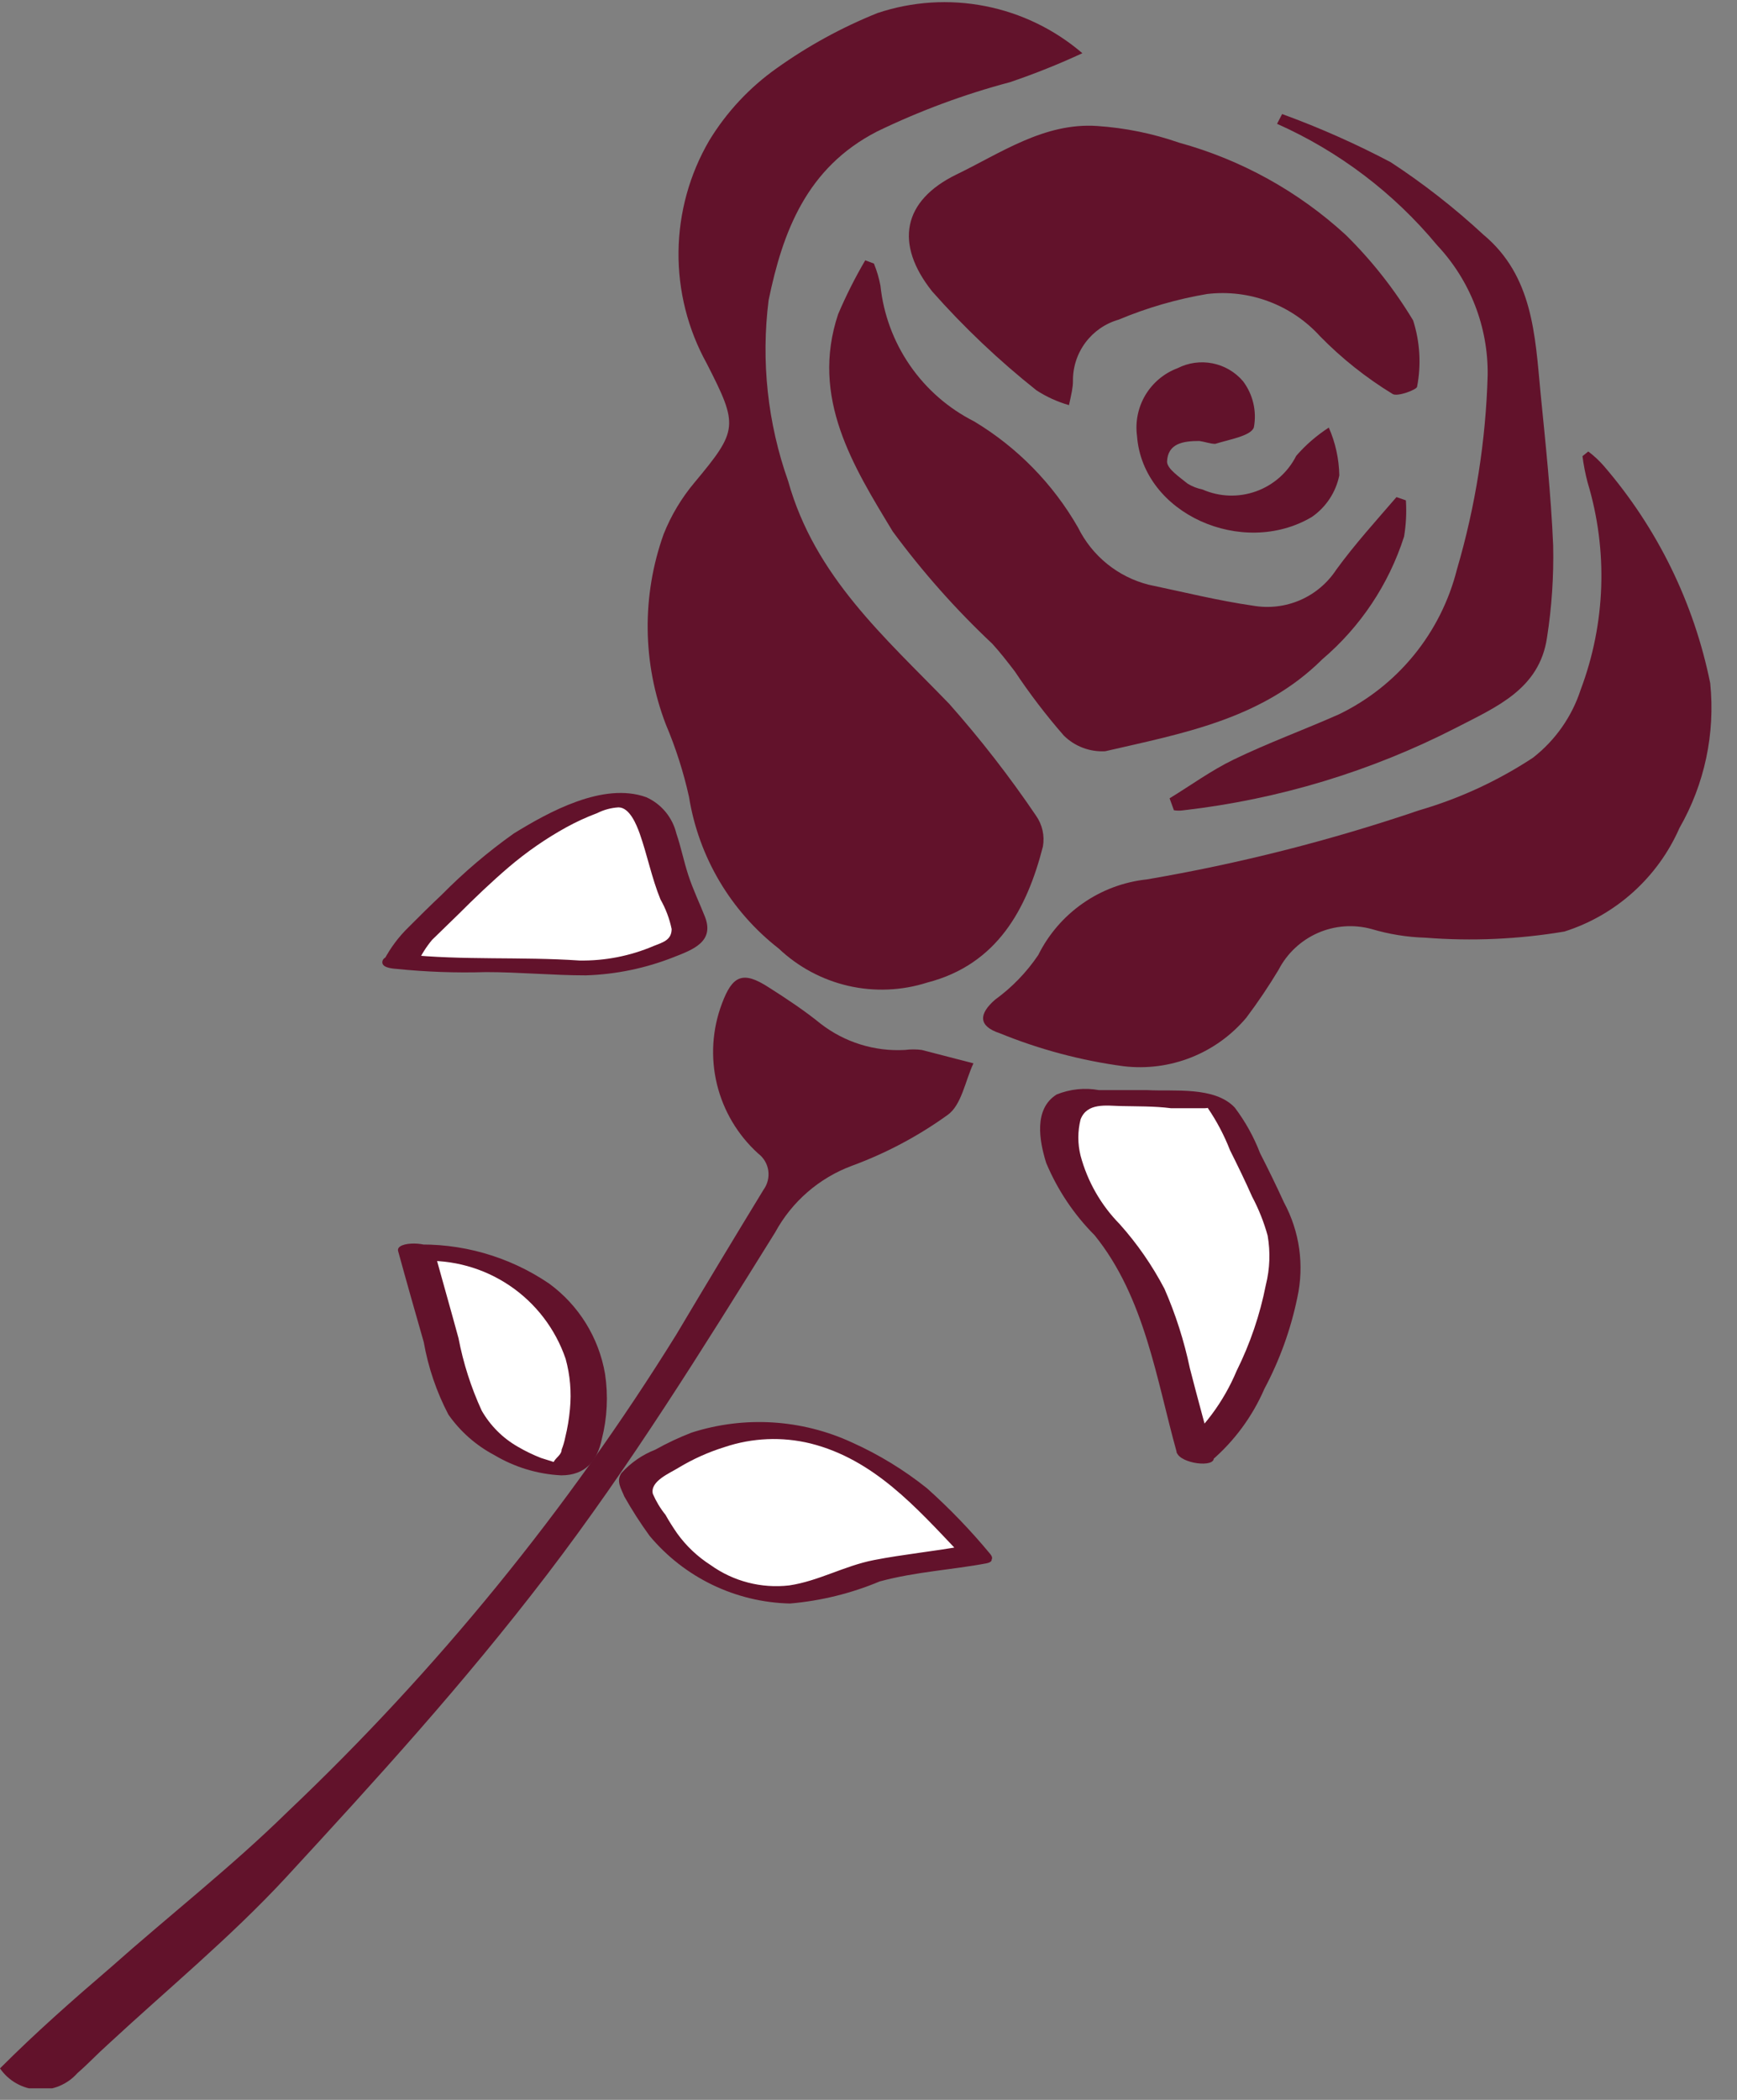 <svg width="48" height="58" viewBox="0 0 48 58" fill="none" xmlns="http://www.w3.org/2000/svg">
<rect x="0" y="0" width="48" height="58" fill="#808080" stroke="none"/>
<g clip-path="url(#clip0_682:6999)">
<path d="M29.91 1.47C29.258 1.772 28.59 2.039 27.91 2.27C26.646 2.605 25.417 3.061 24.24 3.63C22.29 4.63 21.63 6.4 21.24 8.29C21.027 9.976 21.212 11.688 21.78 13.29C22.52 15.93 24.45 17.6 26.23 19.44C27.096 20.417 27.898 21.449 28.63 22.53C28.803 22.777 28.872 23.083 28.82 23.38C28.38 25.1 27.56 26.64 25.62 27.14C24.915 27.364 24.163 27.395 23.442 27.23C22.721 27.064 22.057 26.709 21.52 26.2C20.193 25.168 19.306 23.67 19.04 22.01C18.888 21.325 18.674 20.656 18.4 20.01C17.751 18.32 17.73 16.454 18.34 14.75C18.546 14.235 18.833 13.755 19.19 13.33C20.4 11.88 20.41 11.76 19.53 10.04C19.007 9.095 18.738 8.031 18.75 6.951C18.763 5.871 19.055 4.813 19.6 3.88C20.08 3.092 20.716 2.412 21.47 1.88C22.333 1.265 23.266 0.755 24.25 0.36C25.209 0.04 26.234 -0.026 27.226 0.169C28.218 0.363 29.143 0.812 29.91 1.47Z" fill="#62122B"/>
<path d="M43.89 12.47C44.047 12.588 44.191 12.722 44.32 12.87C45.799 14.585 46.811 16.651 47.26 18.87C47.402 20.26 47.105 21.659 46.41 22.87C46.114 23.546 45.676 24.15 45.128 24.643C44.58 25.136 43.933 25.507 43.23 25.73C41.962 25.943 40.672 26 39.39 25.9C38.885 25.885 38.384 25.804 37.9 25.66C37.407 25.526 36.883 25.564 36.415 25.77C35.947 25.976 35.564 26.336 35.33 26.79C35.056 27.245 34.759 27.686 34.44 28.11C34.03 28.597 33.506 28.974 32.914 29.208C32.322 29.442 31.682 29.525 31.05 29.45C29.876 29.293 28.727 28.987 27.63 28.54C27.02 28.34 27.05 28 27.5 27.61C27.965 27.273 28.368 26.856 28.69 26.38C28.974 25.808 29.398 25.316 29.922 24.951C30.446 24.585 31.054 24.358 31.69 24.29C34.247 23.854 36.764 23.215 39.22 22.38C40.333 22.056 41.391 21.567 42.36 20.93C42.978 20.449 43.438 19.795 43.68 19.05C44.372 17.213 44.439 15.199 43.87 13.32C43.808 13.084 43.761 12.843 43.73 12.6L43.89 12.47Z" fill="#62122B"/>
<path d="M24.15 7.28C24.23 7.477 24.29 7.681 24.33 7.89C24.413 8.682 24.694 9.44 25.147 10.095C25.599 10.75 26.209 11.281 26.92 11.64C28.111 12.356 29.099 13.364 29.79 14.57C29.982 14.959 30.255 15.301 30.592 15.574C30.928 15.846 31.32 16.043 31.74 16.15C32.74 16.36 33.66 16.59 34.63 16.73C35.069 16.806 35.521 16.752 35.93 16.575C36.339 16.397 36.686 16.103 36.93 15.73C37.44 15.03 38.03 14.38 38.59 13.73L38.85 13.82C38.872 14.154 38.855 14.49 38.8 14.82C38.378 16.139 37.595 17.313 36.54 18.21C34.87 19.87 32.66 20.26 30.54 20.75C30.33 20.761 30.121 20.729 29.925 20.655C29.728 20.581 29.55 20.467 29.4 20.32C28.908 19.757 28.454 19.162 28.04 18.54C27.84 18.28 27.64 18.02 27.42 17.78C26.411 16.832 25.491 15.794 24.67 14.68C23.58 12.88 22.39 10.99 23.16 8.68C23.378 8.168 23.628 7.67 23.91 7.19L24.15 7.28Z" fill="#62122B"/>
<path d="M29.54 11.19C29.221 11.099 28.918 10.961 28.64 10.78C27.602 9.956 26.638 9.042 25.76 8.05C24.71 6.73 24.95 5.54 26.43 4.82C27.65 4.23 28.86 3.38 30.32 3.48C31.09 3.532 31.851 3.686 32.58 3.94C34.297 4.411 35.878 5.286 37.19 6.49C37.906 7.195 38.531 7.988 39.05 8.85C39.239 9.441 39.277 10.07 39.16 10.68C39.16 10.76 38.61 10.97 38.48 10.88C37.75 10.434 37.078 9.9 36.48 9.29C36.09 8.86 35.604 8.53 35.062 8.327C34.519 8.123 33.935 8.052 33.36 8.12C32.519 8.262 31.697 8.5 30.91 8.83C30.542 8.935 30.22 9.159 29.992 9.466C29.764 9.774 29.644 10.147 29.65 10.53C29.65 10.7 29.61 10.87 29.54 11.19Z" fill="#62122B"/>
<path d="M0 57.13C1 56.13 2 55.25 3.05 54.35C4.67 52.91 6.39 51.57 7.94 50.05C12.073 46.132 15.686 41.699 18.69 36.86C19.483 35.527 20.287 34.193 21.1 32.86C21.211 32.707 21.258 32.516 21.23 32.329C21.202 32.142 21.101 31.974 20.95 31.86C20.387 31.35 19.99 30.683 19.811 29.944C19.633 29.206 19.681 28.431 19.95 27.72C20.24 26.94 20.53 26.81 21.24 27.27C21.73 27.58 22.24 27.92 22.67 28.27C23.336 28.789 24.167 29.048 25.01 29C25.163 28.98 25.317 28.98 25.47 29L26.9 29.37C26.67 29.86 26.57 30.53 26.18 30.8C25.368 31.384 24.48 31.855 23.54 32.2C22.634 32.537 21.881 33.191 21.42 34.04C19.42 37.25 17.42 40.48 15.11 43.5C12.8 46.52 10.39 49.16 7.89 51.87C6.37 53.51 4.62 54.95 2.97 56.48C2.69 56.73 2.43 57.01 2.14 57.26C2.003 57.415 1.833 57.536 1.642 57.616C1.451 57.695 1.245 57.73 1.038 57.717C0.832 57.705 0.631 57.645 0.451 57.543C0.271 57.442 0.117 57.3 0 57.13Z" fill="#62122B"/>
<path d="M32.32 22.05C32.91 21.69 33.47 21.28 34.09 20.98C35.04 20.52 36.03 20.16 37 19.73C37.803 19.342 38.511 18.783 39.074 18.092C39.637 17.401 40.042 16.594 40.26 15.73C40.773 13.984 41.059 12.179 41.11 10.36C41.126 9.027 40.624 7.74 39.71 6.77C38.514 5.328 37.001 4.182 35.29 3.42L35.43 3.15C36.459 3.525 37.461 3.969 38.43 4.48C39.338 5.074 40.194 5.743 40.99 6.48C42.36 7.62 42.42 9.26 42.57 10.84C42.71 12.25 42.86 13.66 42.92 15.07C42.938 15.92 42.881 16.77 42.75 17.61C42.54 19.04 41.34 19.53 40.24 20.1C37.888 21.306 35.337 22.078 32.71 22.38C32.621 22.394 32.529 22.394 32.44 22.38L32.32 22.05Z" fill="#62122B"/>
<path d="M33.03 40.21C32.72 39.03 32.41 37.97 32.16 36.89C31.83 35.667 31.193 34.548 30.31 33.64C29.956 33.278 29.683 32.844 29.51 32.368C29.338 31.892 29.27 31.385 29.31 30.88C29.31 30.67 29.68 30.3 29.89 30.3C31.07 30.3 32.26 30.37 33.44 30.45C33.534 30.475 33.621 30.52 33.695 30.582C33.769 30.644 33.829 30.722 33.87 30.81C34.39 31.81 34.87 32.81 35.35 33.87C35.527 34.282 35.593 34.734 35.54 35.18C35.288 36.919 34.569 38.557 33.46 39.92C33.326 40.03 33.182 40.127 33.03 40.21Z" fill="white"/>
<path d="M33.54 40.26C33.32 39.44 33.09 38.61 32.88 37.79C32.722 37.038 32.488 36.304 32.18 35.6C31.842 34.954 31.426 34.353 30.94 33.81C30.423 33.284 30.051 32.633 29.86 31.92C29.778 31.591 29.778 31.248 29.86 30.92C30.04 30.45 30.57 30.54 30.98 30.55C31.39 30.56 31.9 30.55 32.36 30.61H33.01H33.29C33.49 30.61 33.29 30.52 33.38 30.61C33.626 30.972 33.831 31.361 33.99 31.77C34.2 32.19 34.41 32.62 34.6 33.05C34.782 33.393 34.927 33.755 35.03 34.13C35.108 34.582 35.092 35.045 34.98 35.49C34.818 36.316 34.545 37.116 34.17 37.87C33.813 38.721 33.253 39.473 32.54 40.06C32.35 40.19 33.21 40.54 33.46 40.36C34.1 39.815 34.606 39.131 34.94 38.36C35.362 37.568 35.669 36.719 35.85 35.84C36.046 34.947 35.915 34.014 35.48 33.21C35.27 32.75 35.05 32.3 34.82 31.85C34.647 31.399 34.411 30.975 34.12 30.59C33.56 30 32.44 30.15 31.71 30.11C31.27 30.11 30.82 30.11 30.37 30.11C29.976 30.038 29.571 30.08 29.2 30.23C28.56 30.63 28.72 31.51 28.91 32.12C29.223 32.867 29.678 33.547 30.25 34.12C31.64 35.84 31.96 38.12 32.52 40.12C32.62 40.43 33.59 40.55 33.54 40.26Z" fill="#62122B"/>
<path d="M26.93 42.94C25.698 43.055 24.481 43.3 23.3 43.67C22.575 44.012 21.764 44.127 20.973 44.003C20.181 43.878 19.445 43.518 18.86 42.97C18.36 42.485 17.945 41.921 17.63 41.3C17.37 40.9 17.72 40.73 18 40.54C20.67 38.78 23.12 39.41 25.37 41.29C25.925 41.806 26.446 42.357 26.93 42.94Z" fill="white"/>
<path d="M26.63 42.7C25.81 42.85 24.97 42.93 24.15 43.09C23.33 43.25 22.62 43.67 21.81 43.79C21.042 43.879 20.269 43.68 19.64 43.23C19.277 42.998 18.961 42.7 18.71 42.35C18.6 42.19 18.49 42.02 18.39 41.84C18.247 41.663 18.13 41.468 18.04 41.26C17.96 40.91 18.51 40.69 18.75 40.54C19.149 40.3 19.575 40.108 20.02 39.97C20.788 39.712 21.613 39.677 22.4 39.87C24.15 40.31 25.32 41.64 26.49 42.87C26.658 43.037 26.883 43.133 27.12 43.14C27.23 43.14 27.53 43.14 27.37 42.93C26.833 42.28 26.248 41.672 25.62 41.11C24.983 40.6 24.284 40.174 23.54 39.84C22.149 39.199 20.568 39.102 19.11 39.57C18.766 39.703 18.432 39.86 18.11 40.04C17.75 40.18 17.428 40.403 17.17 40.69C17.02 40.92 17.17 41.12 17.25 41.33C17.462 41.706 17.696 42.07 17.95 42.42C18.426 42.99 19.018 43.452 19.688 43.775C20.357 44.097 21.087 44.273 21.83 44.29C22.683 44.217 23.52 44.011 24.31 43.68C25.31 43.41 26.31 43.36 27.26 43.18C27.74 43.08 26.89 42.66 26.63 42.7Z" fill="#62122B"/>
<path d="M11.04 26.56C11.137 26.352 11.254 26.154 11.39 25.97C12.86 24.56 14.22 22.97 16.22 22.3C17.48 21.85 17.97 22.14 18.29 23.46C18.447 24.093 18.664 24.709 18.94 25.3C19.14 25.73 19.06 25.98 18.66 26.15C17.748 26.586 16.739 26.779 15.73 26.71C14.54 26.59 13.32 26.71 12.12 26.71C11.8 26.66 11.54 26.6 11.04 26.56Z" fill="white"/>
<path d="M11.54 26.59C11.646 26.364 11.78 26.152 11.94 25.96L12.67 25.25C13.12 24.8 13.58 24.36 14.06 23.95C14.552 23.531 15.084 23.162 15.65 22.85C15.924 22.7 16.208 22.569 16.5 22.46C16.684 22.367 16.884 22.313 17.09 22.3C17.4 22.3 17.59 22.78 17.68 23.03C17.89 23.63 18.01 24.25 18.25 24.84C18.395 25.095 18.5 25.372 18.56 25.66C18.56 25.97 18.31 26.03 18.06 26.13C17.412 26.406 16.714 26.542 16.01 26.53C14.4 26.42 12.79 26.53 11.18 26.36C11.05 26.36 10.62 26.36 10.57 26.54C10.52 26.72 10.81 26.75 10.94 26.76C11.767 26.845 12.599 26.875 13.43 26.85C14.35 26.85 15.27 26.94 16.19 26.94C17.019 26.914 17.838 26.744 18.61 26.44C19.15 26.23 19.75 26.01 19.48 25.32C19.33 24.94 19.15 24.57 19.02 24.17C18.89 23.77 18.82 23.4 18.69 23.02C18.637 22.801 18.534 22.597 18.391 22.424C18.247 22.251 18.065 22.112 17.86 22.02C16.67 21.59 15.16 22.43 14.2 23.02C13.485 23.527 12.816 24.096 12.2 24.72C11.89 25.01 11.59 25.31 11.29 25.61C11.017 25.875 10.787 26.183 10.61 26.52C10.42 26.77 11.38 26.85 11.54 26.59Z" fill="#62122B"/>
<path d="M11.54 34.62C14.63 34.54 17.09 36.71 16.12 40C16.108 40.111 16.07 40.219 16.008 40.313C15.946 40.407 15.863 40.485 15.766 40.54C15.668 40.596 15.559 40.628 15.446 40.633C15.334 40.638 15.222 40.616 15.12 40.57C14.516 40.453 13.955 40.172 13.5 39.757C13.045 39.343 12.713 38.811 12.54 38.22C12.2 37.03 11.86 35.86 11.54 34.62Z" fill="white"/>
<path d="M11.63 34.83C12.5 34.783 13.361 35.022 14.083 35.509C14.805 35.996 15.348 36.706 15.63 37.53C15.755 37.982 15.795 38.453 15.75 38.92C15.726 39.183 15.683 39.444 15.62 39.7C15.597 39.816 15.564 39.93 15.52 40.04C15.52 40.18 15.36 40.26 15.3 40.38C15.3 40.38 15.49 40.38 15.3 40.38L14.95 40.27C14.729 40.183 14.515 40.08 14.31 39.96C13.893 39.722 13.548 39.377 13.31 38.96C13.017 38.322 12.802 37.65 12.67 36.96C12.45 36.15 12.22 35.35 12 34.55C11.92 34.29 10.94 34.27 11 34.55C11.23 35.39 11.47 36.23 11.71 37.07C11.833 37.768 12.062 38.442 12.39 39.07C12.718 39.539 13.154 39.923 13.66 40.19C14.222 40.525 14.857 40.718 15.51 40.75C16.19 40.75 16.51 40.33 16.63 39.75C16.78 39.162 16.81 38.55 16.72 37.95C16.549 36.947 15.993 36.049 15.17 35.45C14.058 34.696 12.732 34.321 11.39 34.38C11.28 34.38 10.96 34.38 11.03 34.6C11.1 34.82 11.54 34.83 11.63 34.83Z" fill="#62122B"/>
<path d="M33.23 13.52C33.699 13.726 34.228 13.744 34.71 13.571C35.192 13.398 35.589 13.047 35.82 12.59C36.082 12.289 36.385 12.027 36.72 11.81C36.903 12.226 37.002 12.675 37.01 13.13C36.915 13.597 36.643 14.009 36.25 14.28C34.34 15.41 31.58 14.2 31.42 12.04C31.368 11.648 31.45 11.249 31.653 10.909C31.857 10.57 32.169 10.309 32.54 10.17C32.838 10.018 33.179 9.971 33.507 10.036C33.836 10.101 34.133 10.275 34.35 10.53C34.485 10.709 34.582 10.915 34.633 11.133C34.685 11.352 34.691 11.579 34.65 11.8C34.58 12.04 33.96 12.14 33.58 12.26C33.45 12.26 33.29 12.2 33.14 12.18C32.69 12.18 32.27 12.25 32.25 12.75C32.25 12.95 32.6 13.18 32.82 13.36C32.946 13.437 33.085 13.491 33.23 13.52Z" fill="#62122B"/>
</g>
<defs>
<clipPath id="clip0_682:6999">
<rect width="47.31" height="57.68" fill="white"/>
</clipPath>
</defs>
</svg>
